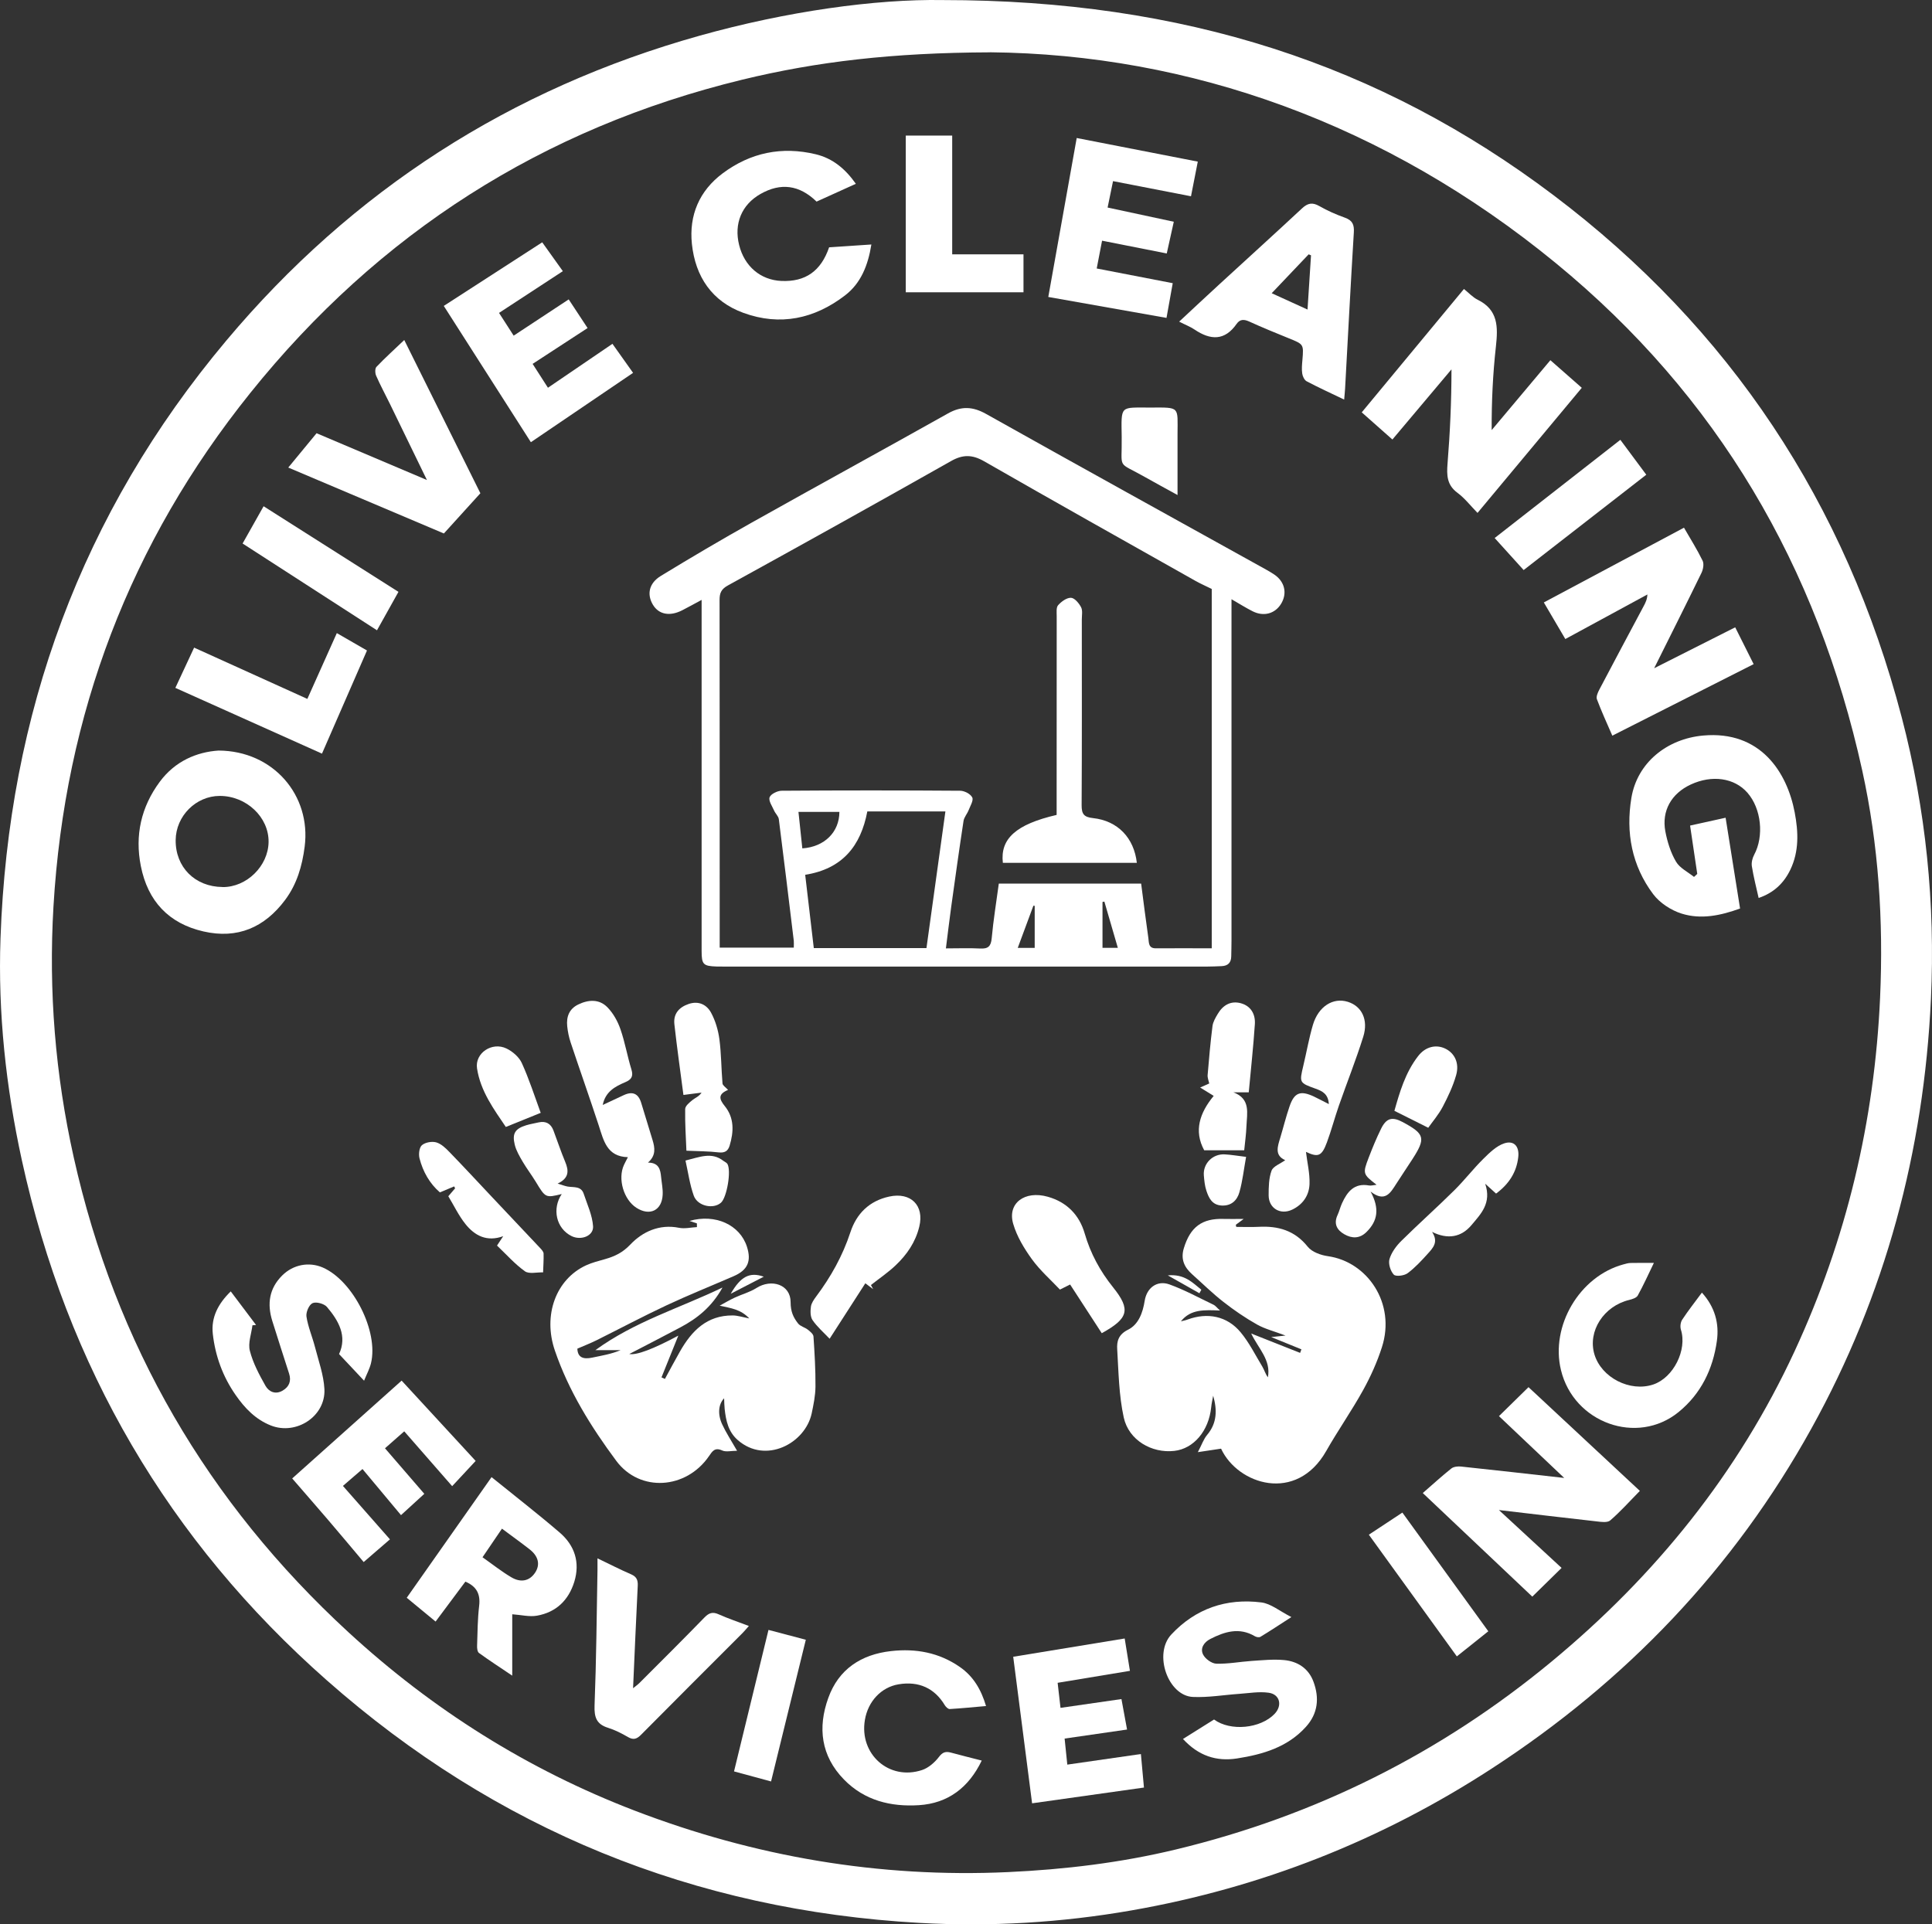 <svg xmlns="http://www.w3.org/2000/svg" id="Capa_2" data-name="Capa 2" viewBox="0 0 310.03 308.85"><rect x="0" y="0" width="310.03" height="308.85" fill="#333333" stroke="none"/><defs><style>      .cls-1 {        fill: #fff;        stroke-width: 0px;      }    </style></defs><g id="Capa_10" data-name="Capa 10"><g><path class="cls-1" d="m151.27.01c38.61,0,70.16,10.29,98,31.3,28.34,21.39,46.92,49.47,55.91,83.85,3.87,14.81,5.39,29.9,4.68,45.16-1.14,24.42-7.3,47.51-19.19,68.96-12.47,22.5-29.72,40.53-51.24,54.53-17.73,11.54-37.03,19.16-57.87,22.8-11.26,1.97-22.65,2.64-34.04,2-36.12-2.03-67.9-14.96-95.04-38.9-25.45-22.44-41.74-50.39-48.98-83.53C.95,174.48-.34,162.59.08,150.6c1.26-36.04,12.97-68.21,36.22-95.92C56.54,30.55,81.95,14.22,112.3,5.72,126.23,1.82,140.47-.17,151.27.01Zm7.58,8.39c-15.61.06-27.76,1.48-39.75,4.39-32.03,7.79-58.36,24.65-78.93,50.27-19.29,24.02-29.77,51.58-31.59,82.42-.8,13.59.29,27.01,3.25,40.26,6.69,30.01,21.46,55.39,44.06,76.2,13.51,12.44,28.82,22.08,45.97,28.66,19.27,7.39,39.22,10.81,59.9,9.86,9.1-.42,18.09-1.5,26.93-3.63,22.43-5.4,42.54-15.46,60.32-30.18,16.63-13.77,29.89-30.18,38.98-49.81,8.33-17.99,12.82-36.92,13.71-56.75.55-12.29-.24-24.48-2.87-36.45-7.19-32.66-23.2-60.11-49.19-81.43-27.33-22.42-58.77-33.51-90.78-33.82Z"></path><path class="cls-1" d="m197.62,96.17c0,.99,0,1.6,0,2.2,0,17.52,0,35.04,0,52.57,0,.84-.03,1.68-.04,2.53-.01,1.03-.53,1.55-1.55,1.59-.79.03-1.57.07-2.36.07-25.78,0-51.56,0-77.33,0-.45,0-.9,0-1.35-.01-2.14-.07-2.4-.33-2.4-2.48,0-18.03,0-36.06,0-54.08,0-.66,0-1.33,0-2.28-1.18.64-2.13,1.16-3.1,1.66-2,1.03-3.78.69-4.72-.89-.99-1.66-.64-3.45,1.28-4.62,4.83-2.95,9.71-5.82,14.64-8.59,10.46-5.87,20.98-11.62,31.44-17.49,2.14-1.2,3.97-1.12,6.12.09,14.85,8.33,29.76,16.56,44.66,24.83.54.3,1.08.6,1.59.95,1.68,1.15,2.1,3.02,1.07,4.7-.97,1.58-2.78,2.08-4.55,1.19-1.04-.52-2.03-1.15-3.37-1.92Zm-3.18-1.65c-.89-.44-1.76-.82-2.58-1.28-11.32-6.38-22.66-12.74-33.94-19.21-1.89-1.08-3.4-1.11-5.29-.04-11.9,6.73-23.85,13.38-35.82,19.97-1.09.6-1.34,1.23-1.34,2.34.02,18.08.02,36.16.02,54.24,0,.53,0,1.07,0,1.55h11.89c0-.45.03-.78,0-1.1-.79-6.51-1.57-13.01-2.4-19.51-.06-.48-.54-.9-.75-1.37-.31-.71-.93-1.58-.73-2.15.19-.53,1.26-1.05,1.94-1.05,9.55-.07,19.09-.07,28.64,0,.68,0,1.67.52,1.94,1.08.23.47-.32,1.36-.59,2.05-.23.59-.72,1.12-.81,1.71-.7,4.59-1.34,9.19-1.98,13.79-.3,2.19-.56,4.38-.85,6.67,2.01,0,3.75-.07,5.48.02,1.27.07,1.75-.32,1.87-1.65.27-2.94.75-5.86,1.14-8.77h22.84c.39,2.99.75,5.88,1.16,8.75.1.71-.02,1.65,1.2,1.64,2.96-.03,5.92,0,8.97,0v-57.69Zm-45.77,57.64c1.02-7.35,2.02-14.58,3.04-21.93h-12.53c-1.05,5.55-4,9.22-9.97,10.17.46,3.93.92,7.83,1.38,11.76h18.07Zm-19.91-16c3.57-.25,5.93-2.63,5.94-5.86h-6.57c.21,2.01.41,3.89.62,5.86Zm37.28,15.97v-6.75l-.21-.02c-.82,2.21-1.64,4.42-2.51,6.77h2.72Zm11.18-7.43c-.1.02-.2.04-.3.06v7.36h2.46c-.75-2.57-1.45-5-2.16-7.42Z"></path><path class="cls-1" d="m195.95,232.5c-1.21.18-2.23.33-3.73.56.63-1.19.92-2.09,1.49-2.77,1.59-1.88,1.63-4,.97-6.29-.11.62-.26,1.24-.32,1.87-.39,3.78-2.8,6.64-5.92,6.99-3.61.41-7.31-1.71-8.11-5.36-.78-3.56-.83-7.28-1.05-10.94-.08-1.27.18-2.38,1.74-3.15,1.68-.83,2.37-2.73,2.67-4.64.33-2.09,2-3.34,3.97-2.63,2.44.88,4.74,2.15,7.09,3.27.28.13.48.42,1.03.92-2.48-.09-4.69-.26-6.28,1.74.36-.1.73-.16,1.07-.29,3.19-1.18,6.35-.57,8.52,2.05,1.37,1.65,2.35,3.63,3.47,5.49.33.55.5,1.19.9,1.73.53-2.77-1.52-4.61-2.68-7.03,2.75,1.09,5.3,2.1,7.85,3.11l.21-.57c-1.47-.6-2.95-1.2-4.85-1.97.94-.1,1.4-.14,2.3-.24-1.81-.69-3.29-1.05-4.57-1.77-1.88-1.06-3.68-2.29-5.38-3.62-1.76-1.37-3.36-2.95-5.03-4.44-1.27-1.13-1.87-2.43-1.34-4.18,1.03-3.4,2.91-4.82,6.38-4.71.94.03,1.88,0,3.23,0-.63.46-.95.7-1.27.94.02.11.05.23.07.34,1.2,0,2.4.05,3.59-.01,3.14-.17,5.8.58,7.89,3.2.67.84,2.09,1.35,3.23,1.51,6.35.9,10.93,7.57,8.67,14.6-.76,2.38-1.81,4.71-3.02,6.9-1.84,3.33-4.04,6.46-5.92,9.77-4.78,8.42-14.19,5.4-16.87-.37Z"></path><path class="cls-1" d="m100.99,217.31q1.75.32,7.86-2.95c-.88,2.17-1.79,4.44-2.7,6.7.18.08.37.17.55.25.81-1.48,1.6-2.98,2.44-4.45,1.87-3.28,4.31-5.76,8.42-5.74.79,0,1.58.27,2.68.48-1.39-1.48-2.94-1.64-4.75-2.05.8-.43,1.57-.9,2.39-1.28,1.15-.54,2.43-.87,3.48-1.54,2.45-1.56,5.51-.57,5.51,2.25,0,1.52.43,2.45,1.2,3.43.36.46,1.08.61,1.56.99.37.29.89.71.91,1.1.18,2.67.34,5.35.32,8.03-.01,1.44-.31,2.9-.61,4.32-1.04,4.82-7.4,8.18-11.86,4.27-1.53-1.34-1.89-3.11-2.1-4.96-.06-.55-.06-1.1-.09-1.74-.9.91-1.07,2.51-.33,4.14.63,1.36,1.46,2.62,2.41,4.28-.94,0-1.78.23-2.39-.05-1.18-.54-1.58.12-2.12.91-3.65,5.33-11.09,5.85-14.88.75-4.04-5.44-7.64-11.22-9.85-17.7-1.95-5.7.19-11.44,5-13.67.96-.44,2-.7,3.02-.99,1.58-.45,2.84-1.03,4.11-2.37,1.92-2.02,4.63-3.3,7.78-2.67.92.19,1.93-.06,2.89-.11,0-.2,0-.4-.01-.6-.36-.12-.71-.23-1.19-.39,4.16-1.19,8.09.63,9.22,4.13.75,2.33.13,3.75-2.11,4.73-3.59,1.56-7.23,3.02-10.78,4.68-3.8,1.78-7.5,3.75-11.26,5.62-.97.48-1.98.87-3.06,1.34.05,1.43.96,1.74,2.38,1.44,1.51-.32,3.04-.56,4.56-1.2h-4.05c6.33-4.61,13.46-6.71,20.4-10.05-1.72,3.11-4.07,4.97-6.79,6.41-2.7,1.43-5.41,2.83-8.17,4.26Z"></path><path class="cls-1" d="m237.11,82.33c-1.15-1.18-2.06-2.37-3.22-3.23-1.72-1.26-1.75-2.84-1.6-4.72.4-4.97.63-9.95.63-15.1-3.13,3.72-6.27,7.45-9.48,11.26-1.66-1.47-3.24-2.87-4.92-4.36,5.49-6.63,10.91-13.17,16.4-19.8.75.6,1.4,1.33,2.21,1.73,3.31,1.63,3.26,4.39,2.92,7.5-.49,4.39-.7,8.81-.68,13.42,3.13-3.72,6.25-7.45,9.42-11.22,1.67,1.47,3.3,2.9,5.04,4.43-5.56,6.68-11.08,13.3-16.74,20.09Z"></path><path class="cls-1" d="m272.36,140.25c-.38-2.57-.76-5.13-1.15-7.75,1.95-.43,3.69-.81,5.7-1.26.77,4.83,1.54,9.65,2.32,14.57-3.08,1.12-6.25,1.8-9.37.82-1.7-.53-3.51-1.71-4.57-3.12-3.43-4.56-4.42-9.89-3.5-15.45.94-5.68,5.74-9.49,11.52-10.01,9.2-.83,13.47,5.89,14.69,12.35.59,3.12.72,6.24-.72,9.22-1.05,2.16-2.67,3.68-5.07,4.5-.39-1.74-.82-3.41-1.09-5.1-.09-.59.09-1.31.38-1.85,1.59-2.97,1.15-7.38-1.08-9.93-2.09-2.4-5.69-2.92-9.12-1.32-3.09,1.44-4.68,4.21-4.06,7.52.32,1.67.85,3.39,1.71,4.85.6,1.03,1.9,1.65,2.89,2.45.18-.16.35-.33.53-.49Z"></path><path class="cls-1" d="m265.42,107.26c4.59-2.32,8.73-4.41,13.03-6.58.98,1.95,1.93,3.86,2.96,5.91-7.57,3.83-15.04,7.61-22.68,11.48-.86-1.98-1.74-3.89-2.47-5.84-.16-.41.14-1.08.38-1.54,2.34-4.46,4.72-8.9,7.09-13.35.3-.56.6-1.13.63-1.93-4.35,2.36-8.7,4.72-13.17,7.15-1.14-1.95-2.24-3.82-3.45-5.87,7.52-4.01,14.95-7.97,22.49-12,1.04,1.8,2.11,3.5,2.99,5.3.25.51.09,1.4-.19,1.97-2.42,4.97-4.9,9.9-7.6,15.32Z"></path><path class="cls-1" d="m35.07,120.46c8.79.04,14.88,7.2,13.82,15.42-.4,3.12-1.25,6.03-3.14,8.56-3.3,4.42-7.65,6.3-13.1,5.05-5.6-1.28-8.94-4.89-10.05-10.49-.98-4.92.04-9.48,3.03-13.52,2.47-3.34,5.95-4.79,9.44-5.02Zm.64,21.91c3.86.04,7.34-3.37,7.39-7.24.05-3.98-3.56-7.39-7.83-7.39-3.82,0-7.04,3.22-7.08,7.08-.05,4.35,3.09,7.5,7.51,7.54Z"></path><path class="cls-1" d="m228.32,239.62c1.61-1.4,3.05-2.72,4.58-3.94.37-.29,1.04-.36,1.54-.31,5.39.57,10.77,1.18,16.57,1.83-3.65-3.46-7.05-6.68-10.47-9.92,1.59-1.56,3.09-3.04,4.74-4.65,5.85,5.45,11.78,10.98,17.87,16.65-1.6,1.62-3.08,3.29-4.76,4.74-.45.39-1.47.24-2.21.15-5.08-.56-10.16-1.18-15.65-1.82,3.57,3.29,6.84,6.32,10.06,9.29-1.57,1.54-3.08,3.02-4.7,4.61-5.58-5.28-11.35-10.73-17.57-16.62Z"></path><path class="cls-1" d="m215.7,64.13c-2.11-1.01-4.09-1.92-6.01-2.93-.37-.19-.66-.8-.72-1.25-.11-.71-.03-1.46.03-2.18.21-2.53.21-2.51-2.19-3.48-2.12-.86-4.25-1.73-6.33-2.68-.83-.38-1.49-.41-2.03.36-1.92,2.76-4.21,2.64-6.76.92-.68-.46-1.48-.76-2.47-1.27,2.22-2.06,4.32-4.04,6.45-5.99,4.42-4.06,8.87-8.09,13.26-12.18.91-.85,1.66-1.02,2.78-.38,1.3.75,2.7,1.36,4.12,1.87,1.22.44,1.5,1.13,1.42,2.38-.51,8.33-.94,16.67-1.4,25.01-.03.55-.09,1.09-.15,1.8Zm-5.31-23.15c-.13-.05-.26-.11-.39-.16-1.95,2.05-3.9,4.1-5.93,6.24,1.78.81,3.68,1.67,5.75,2.62.2-3.07.38-5.88.56-8.7Z"></path><path class="cls-1" d="m131.03,32.35c-2.76-2.68-5.75-3.07-9.01-1.21-3,1.71-4.27,4.76-3.41,8.19.85,3.42,3.44,5.61,6.77,5.76,3.87.17,6.36-1.58,7.67-5.4,2.19-.15,4.41-.29,6.78-.45-.54,3.37-1.69,6.23-4.24,8.18-4.89,3.75-10.39,4.94-16.28,2.8-5.08-1.85-7.73-5.84-8.28-11.07-.48-4.6,1.19-8.53,4.94-11.33,4.46-3.33,9.49-4.37,14.94-3.06,2.73.66,4.75,2.35,6.43,4.74-2.13.96-4.14,1.88-6.29,2.85Z"></path><path class="cls-1" d="m177.74,33.31c3.64.78,7.06,1.52,10.62,2.28-.4,1.78-.76,3.4-1.13,5.09-3.45-.68-6.78-1.34-10.38-2.05-.29,1.52-.57,2.95-.86,4.46,4.17.81,8.11,1.57,12.2,2.36-.33,1.84-.65,3.62-1,5.57-6.35-1.12-12.55-2.22-18.97-3.36,1.52-8.52,3.04-16.98,4.56-25.51,6.56,1.28,12.91,2.52,19.43,3.79-.37,1.86-.7,3.59-1.09,5.56-4.13-.8-8.21-1.59-12.51-2.43-.29,1.42-.57,2.8-.87,4.23Z"></path><path class="cls-1" d="m71.21,49.1c5.39-3.49,10.52-6.8,15.8-10.21,1.07,1.5,2.13,2.98,3.31,4.63-3.4,2.22-6.75,4.42-10.24,6.7.77,1.2,1.51,2.35,2.35,3.65,2.97-1.96,5.85-3.86,8.83-5.82.97,1.48,1.95,2.97,3.03,4.6-2.92,1.91-5.82,3.8-8.82,5.75.81,1.26,1.58,2.46,2.46,3.83,3.48-2.37,6.88-4.68,10.35-7.05,1.05,1.48,2.08,2.94,3.31,4.66-5.46,3.7-10.85,7.37-16.4,11.13-4.67-7.32-9.27-14.51-13.98-21.88Z"></path><path class="cls-1" d="m78.87,237.06c3.75,3.04,7.43,5.89,10.95,8.91,2.4,2.06,3.29,4.78,2.34,7.89-.92,2.98-2.93,4.91-6.01,5.45-1.21.21-2.51-.13-3.95-.23v9.85c-1.98-1.33-3.69-2.44-5.34-3.64-.26-.19-.32-.79-.3-1.19.07-2.13.08-4.27.33-6.38.22-1.86-.38-3.09-2.21-3.88-1.54,2.07-3.11,4.16-4.78,6.41-1.54-1.27-3.03-2.5-4.63-3.82,4.58-6.52,9.11-12.95,13.61-19.36Zm1.68,8.28c-1.05,1.55-2.04,3.01-3.12,4.59,1.59,1.12,3.03,2.27,4.6,3.2,1.57.94,2.95.59,3.82-.7.87-1.29.58-2.65-.87-3.78-1.41-1.1-2.86-2.14-4.43-3.31Z"></path><path class="cls-1" d="m77.09,79.16c-2.02,2.23-3.93,4.34-5.86,6.46-8.33-3.53-16.56-7.02-24.97-10.58,1.54-1.87,2.99-3.63,4.54-5.51,5.78,2.45,11.55,4.9,17.71,7.51-2.1-4.32-4.01-8.27-5.94-12.22-.74-1.51-1.54-2.99-2.21-4.52-.18-.4-.2-1.16.05-1.42,1.38-1.45,2.88-2.8,4.46-4.31,4.11,8.28,8.14,16.38,12.22,24.6Z"></path><path class="cls-1" d="m58.43,221.6c-1.43-1.52-2.69-2.86-4.02-4.28,1.33-2.87-.05-5.34-1.95-7.57-.45-.52-1.74-.87-2.31-.6-.57.27-1.08,1.47-.97,2.16.25,1.64.93,3.21,1.35,4.82.58,2.26,1.41,4.53,1.53,6.82.21,4.36-4.52,7.44-8.6,5.83-2.45-.97-4.18-2.78-5.64-4.88-2.06-2.95-3.27-6.26-3.67-9.81-.3-2.67.87-4.87,2.88-6.83,1.4,1.86,2.73,3.63,4.06,5.39-.19.02-.39.04-.58.05-.17,1.38-.74,2.86-.41,4.11.5,1.96,1.5,3.82,2.5,5.6.54.95,1.59,1.46,2.76.77,1.06-.62,1.41-1.55,1.03-2.73-.9-2.82-1.82-5.63-2.7-8.46-.84-2.72-.51-5.19,1.6-7.29,1.74-1.73,4.27-2.24,6.51-1.27,4.86,2.12,8.98,10.26,7.73,15.37-.22.89-.67,1.72-1.09,2.75Z"></path><path class="cls-1" d="m180.48,262.97c.28,1.71.54,3.34.84,5.19-3.9.65-7.67,1.27-11.6,1.92.16,1.36.3,2.61.46,4.02,3.29-.47,6.47-.93,9.78-1.41.31,1.69.6,3.25.9,4.89-3.38.49-6.63.96-10.02,1.45.15,1.43.28,2.73.43,4.18,4.01-.58,7.86-1.13,11.81-1.7.17,1.83.32,3.55.49,5.38-5.99.85-11.89,1.68-17.95,2.53-1.01-7.81-2.01-15.6-3.03-23.52,6.02-.99,11.85-1.94,17.87-2.93Z"></path><path class="cls-1" d="m189.84,279.09c1.79-1.12,3.39-2.12,4.98-3.12,2.62,1.93,7.45,1.47,9.72-.91,1.28-1.34.85-3.15-.98-3.39-1.52-.21-3.11.07-4.66.18-2.49.17-4.99.61-7.47.5-4-.18-6.37-6.91-3.47-10.02,3.88-4.16,8.84-5.86,14.45-5.15,1.53.19,2.93,1.39,4.82,2.35-2,1.29-3.46,2.26-4.97,3.17-.21.13-.65.05-.88-.09-2.5-1.48-4.85-.75-7.17.44-1.01.52-1.65,1.49-1.15,2.49.34.69,1.37,1.44,2.11,1.47,1.88.06,3.78-.31,5.67-.44,1.73-.11,3.48-.3,5.2-.14,2.19.2,3.95,1.33,4.74,3.49.96,2.6.72,5.08-1.21,7.22-2.96,3.28-6.91,4.43-11.06,5.08-3.32.52-6.19-.42-8.69-3.14Z"></path><path class="cls-1" d="m158.22,273.81c-2.06.18-3.94.37-5.82.48-.26.01-.62-.34-.79-.62-1.64-2.73-4.17-3.89-7.41-3.35-2.77.46-4.91,2.72-5.41,5.72-.93,5.5,3.89,9.79,9.17,8.04,1.03-.34,2.03-1.21,2.71-2.1.59-.78,1.09-.92,1.92-.7,1.61.44,3.24.84,4.95,1.28-2.08,4.33-5.41,6.87-10.09,7.16-4.49.28-8.71-.73-12.02-4.12-3.7-3.8-4.23-8.34-2.51-13.1,1.65-4.59,5.25-6.97,10.06-7.51,3.98-.45,7.71.23,11.05,2.55,2.15,1.49,3.41,3.6,4.2,6.27Z"></path><path class="cls-1" d="m62.57,247.06c-1.46,1.26-2.77,2.4-4.21,3.64-1.89-2.25-3.78-4.5-5.69-6.74-1.89-2.21-3.81-4.4-5.78-6.68,5.9-5.27,11.73-10.48,17.56-15.7,3.97,4.31,7.88,8.56,11.88,12.89-1.2,1.29-2.4,2.58-3.77,4.05-2.57-2.94-5.08-5.82-7.69-8.8-1.06.93-2.01,1.77-3.09,2.72,2.1,2.43,4.13,4.78,6.31,7.31-1.21,1.11-2.39,2.19-3.74,3.42-2.07-2.47-4.09-4.89-6.18-7.4-1.08.93-2.04,1.77-3.14,2.71,2.55,2.9,5.04,5.72,7.54,8.57Z"></path><path class="cls-1" d="m273.1,207.45c2.1,2.32,2.8,4.95,2.41,7.76-.63,4.53-2.56,8.5-6.15,11.42-6.65,5.41-16.82,1.73-18.87-6.74-1.72-7.08,2.98-15.05,10.01-16.96.38-.1.76-.22,1.14-.23,1.17-.03,2.34-.01,3.76-.01-.91,1.88-1.68,3.6-2.59,5.24-.21.37-.87.58-1.36.7-4.11.99-6.7,5.03-5.59,8.74,1.12,3.74,5.72,6.09,9.45,4.83,3.24-1.1,5.45-5.54,4.43-8.79-.15-.48-.07-1.19.2-1.6.95-1.45,2.03-2.81,3.17-4.36Z"></path><path class="cls-1" d="m95.89,250.11c1.96.94,3.65,1.81,5.39,2.56.87.38,1.1.92,1.06,1.81-.27,5.42-.5,10.84-.75,16.47.4-.33.74-.56,1.02-.84,3.49-3.49,6.99-6.97,10.43-10.51.73-.75,1.32-.95,2.29-.51,1.52.68,3.11,1.21,4.84,1.87-.37.42-.67.78-.99,1.11-5.43,5.44-10.88,10.86-16.28,16.32-.71.72-1.24.91-2.14.39-1.01-.59-2.08-1.13-3.19-1.48-1.87-.58-2.23-1.71-2.16-3.6.28-7.23.34-14.46.47-21.7.01-.56,0-1.11,0-1.89Z"></path><path class="cls-1" d="m152.8,21.76v19.06h11.44v6.09h-18.89v-25.15h7.45Z"></path><path class="cls-1" d="m51.66,120.95c-7.82-3.51-15.57-6.99-23.52-10.55,1.03-2.21,2.01-4.31,3.01-6.46,6.08,2.75,12.07,5.47,18.17,8.23,1.59-3.56,3.12-6.97,4.73-10.56,1.63.94,3.2,1.84,4.84,2.79-2.42,5.54-4.81,11.01-7.22,16.55Z"></path><path class="cls-1" d="m209.57,184.88c.21,1.73.63,3.45.57,5.15-.06,1.81-1.06,3.29-2.78,4.11-1.89.9-3.77-.21-3.78-2.29,0-1.33.02-2.75.47-3.97.26-.7,1.38-1.09,2.19-1.68-1.75-.77-1.22-2.2-.79-3.62.5-1.66.91-3.34,1.47-4.97.76-2.27,1.75-2.65,3.95-1.61.73.35,1.44.73,2.37,1.2-.1-1.63-1.04-2.08-2.12-2.47-2.64-.95-2.62-.96-1.97-3.71.52-2.17.9-4.38,1.53-6.52.88-2.98,3.24-4.46,5.62-3.71,2.22.7,3.32,2.87,2.46,5.61-1.17,3.73-2.62,7.36-3.91,11.06-.68,1.95-1.2,3.95-1.92,5.89-.83,2.23-1.41,2.43-3.34,1.53Z"></path><path class="cls-1" d="m103.97,186.59c1.75,0,2.01,1.1,2.12,2.32.09.94.3,1.89.25,2.83-.12,2.54-2.07,3.48-4.22,2.1-2.05-1.32-3.02-4.66-1.99-6.88.16-.35.35-.69.63-1.24-3.38-.09-3.89-2.67-4.68-5.09-1.46-4.46-3.03-8.88-4.51-13.33-.28-.84-.46-1.73-.55-2.61-.15-1.51.31-2.77,1.78-3.48,1.65-.8,3.37-.88,4.67.45.94.96,1.66,2.26,2.1,3.54.73,2.1,1.1,4.33,1.76,6.46.34,1.13-.04,1.62-1.01,2.03-1.62.69-3.17,1.51-3.6,3.65,1.18-.55,2.28-1.07,3.38-1.58,1.42-.66,2.35-.25,2.8,1.26.6,1.98,1.2,3.95,1.81,5.93.39,1.27.58,2.5-.73,3.64Z"></path><path class="cls-1" d="m171.73,206.15c-.57.29-.96.48-1.64.82-1.47-1.56-3.18-3.06-4.49-4.86-1.25-1.73-2.42-3.66-3.01-5.69-.97-3.3,1.84-5.4,5.55-4.35,3.05.86,5.06,2.92,5.92,5.89.94,3.23,2.46,6.03,4.56,8.65,2.89,3.6,2.45,5-1.82,7.36-1.66-2.56-3.33-5.13-5.08-7.82Z"></path><path class="cls-1" d="m60.5,101.16c-7.22-4.66-14.33-9.25-21.57-13.93,1.15-2.04,2.24-3.96,3.37-5.98,7.25,4.6,14.38,9.13,21.64,13.74-1.15,2.05-2.27,4.07-3.44,6.16Z"></path><path class="cls-1" d="m140.13,206.91c-.39-.29-.78-.58-1.27-.95-1.88,2.92-3.72,5.78-5.73,8.9-1-1.05-2.01-1.92-2.74-2.99-.37-.54-.36-1.46-.26-2.17.08-.57.48-1.13.84-1.62,2.36-3.15,4.25-6.53,5.49-10.3.98-2.98,3.01-5.04,6.24-5.74,3.45-.75,5.65,1.42,4.82,4.82-.6,2.49-1.99,4.51-3.8,6.22-1.22,1.16-2.63,2.11-3.96,3.16.12.22.24.44.36.67Z"></path><path class="cls-1" d="m260.02,70.59c1.43,1.93,2.75,3.71,4.16,5.6-6.58,5.12-13.07,10.16-19.68,15.3-1.57-1.73-3.06-3.38-4.65-5.14,6.74-5.27,13.4-10.47,20.17-15.76Z"></path><path class="cls-1" d="m116.84,174.92c-1.64.68-1.45,1.47-.55,2.58,1.56,1.92,1.47,4.13.79,6.38-.27.88-.8,1.18-1.77,1.07-1.59-.19-3.2-.18-5.16-.27-.08-2.05-.24-4.37-.2-6.68,0-.5.69-1.06,1.17-1.45.44-.36,1.02-.54,1.46-1.19-.92.12-1.85.23-2.91.37-.5-3.82-1.03-7.57-1.45-11.33-.19-1.68.72-2.73,2.29-3.27,1.6-.54,2.89.11,3.59,1.39.7,1.29,1.14,2.79,1.34,4.25.31,2.35.3,4.74.5,7.11.03.33.51.62.9,1.05Z"></path><path class="cls-1" d="m194.76,175.88c-.77-.48-1.37-.84-2.17-1.34.65-.29,1.04-.46,1.46-.65-.09-.43-.3-.91-.26-1.36.22-2.62.45-5.24.78-7.85.09-.69.49-1.36.86-1.98.83-1.39,2.08-2.12,3.68-1.69,1.63.44,2.36,1.77,2.26,3.35-.24,3.62-.64,7.23-.98,10.95h-2.47c2.82,1.05,2.18,3.38,2.1,5.44-.05,1.28-.23,2.56-.36,3.86h-6.42c-1.7-3.12-.71-6.01,1.51-8.71Z"></path><path class="cls-1" d="m238.83,261.81c-1.64,1.31-3.25,2.59-5.05,4.03-4.7-6.51-9.35-12.94-14.12-19.53,1.79-1.18,3.53-2.33,5.38-3.55,4.6,6.36,9.16,12.66,13.79,19.05Z"></path><path class="cls-1" d="m123.73,285.91c-1.97-.53-3.84-1.04-5.94-1.61,1.85-7.6,3.68-15.11,5.53-22.71,2.11.55,3.99,1.05,5.99,1.58-1.86,7.57-3.7,15.09-5.58,22.75Z"></path><path class="cls-1" d="m79.76,199.9c.47-.7.73-1.1.99-1.5-2.61.95-4.57-.07-6.07-1.96-1.07-1.34-1.82-2.93-2.74-4.45.39-.45.74-.86,1.09-1.27-.05-.1-.1-.21-.15-.31-.74.31-1.48.62-2.29.96-1.65-1.43-2.72-3.32-3.27-5.46-.17-.66-.05-1.73.38-2.11.53-.46,1.6-.65,2.29-.46.79.22,1.51.91,2.12,1.54,2.29,2.36,4.53,4.78,6.78,7.17,2.61,2.77,5.23,5.53,7.83,8.3.22.24.51.56.51.85.03,1-.05,2.01-.08,3.01-.99-.04-2.25.3-2.92-.18-1.61-1.15-2.95-2.68-4.48-4.13Z"></path><path class="cls-1" d="m240.07,191.56c-.47-.43-.91-.82-1.74-1.58,1.06,3.13-.71,4.86-2.18,6.62-1.66,1.98-3.82,2.36-6.35,1.11,1.09,1.63.14,2.59-.68,3.5-1.01,1.12-2.05,2.25-3.25,3.14-.54.4-1.89.56-2.21.22-.54-.58-.9-1.76-.69-2.49.32-1.07,1.08-2.11,1.9-2.92,2.79-2.76,5.72-5.37,8.51-8.13,1.62-1.6,3.02-3.43,4.65-5.04.99-.98,2.1-2.07,3.36-2.49,1.56-.51,2.43.49,2.25,2.17-.26,2.48-1.53,4.39-3.56,5.89Z"></path><path class="cls-1" d="m220.89,190.14c-2.19-1.68-2.24-1.79-1.25-4.36.6-1.56,1.24-3.12,1.98-4.62.85-1.73,1.79-1.97,3.46-1.08,3.57,1.92,3.75,2.58,1.55,5.99-.85,1.32-1.73,2.61-2.58,3.94-.93,1.46-1.81,3.01-4.11,1.23,1.46,2.71,1.16,4.7-.67,6.5-1.1,1.08-2.33,1.04-3.53.36-1.2-.68-1.76-1.68-1.1-3.1.28-.6.43-1.27.71-1.88.84-1.84,1.96-3.29,4.33-2.86.34.06.72-.06,1.21-.11Z"></path><path class="cls-1" d="m90.17,191.63c-2.63.64-2.62.64-4.2-1.97-.67-1.1-1.46-2.13-2.11-3.24-.5-.86-1.03-1.76-1.26-2.71-.44-1.81.07-2.57,1.86-3.12.64-.19,1.31-.3,1.96-.45,1.17-.26,1.97.18,2.39,1.29.63,1.67,1.19,3.37,1.88,5.02.59,1.41.68,2.62-1.21,3.51.76.22,1.2.41,1.65.48.96.15,2.13-.1,2.54,1.16.57,1.72,1.38,3.44,1.5,5.2.11,1.56-1.93,2.34-3.46,1.58-2.45-1.22-3.17-4.37-1.55-6.77Z"></path><path class="cls-1" d="m188.96,79.45c-1.99-1.1-3.59-1.96-5.16-2.85-4.67-2.66-3.72-1.06-3.8-6.46-.07-5.2-.33-4.71,4.67-4.73,4.73-.02,4.3-.18,4.29,4.23,0,2.58,0,5.15,0,7.73,0,.53,0,1.06,0,2.09Z"></path><path class="cls-1" d="m86.78,178.6c-2.03.82-3.67,1.48-5.61,2.27-1.89-2.81-4.06-5.71-4.62-9.4-.37-2.44,2.39-4.32,4.73-3.19.98.47,2.02,1.37,2.46,2.34,1.17,2.57,2.03,5.27,3.03,7.99Z"></path><path class="cls-1" d="m229.19,181c-1.83-.91-3.53-1.77-5.43-2.72.82-2.88,1.72-6.1,3.82-8.8,1.17-1.51,2.87-1.89,4.33-1.19,1.51.72,2.32,2.33,1.75,4.29-.5,1.75-1.3,3.44-2.15,5.06-.67,1.27-1.64,2.39-2.32,3.36Z"></path><path class="cls-1" d="m110,186.26c2.28-.56,4.19-1.42,6.07.04.22.17.51.28.65.49.66,1.07-.07,5.38-1.02,6.23-1.22,1.09-3.76.57-4.37-1.12-.64-1.79-.9-3.72-1.33-5.65Z"></path><path class="cls-1" d="m199.96,185.68c-.36,1.98-.56,3.86-1.07,5.66-.36,1.28-1.27,2.22-2.84,2.14-1.54-.08-2.07-1.2-2.46-2.38-.26-.78-.34-1.64-.41-2.47-.14-1.9,1.43-3.47,3.36-3.36.99.05,1.98.23,3.41.4Z"></path><path class="cls-1" d="m122.56,204.9c-1.64.85-3.28,1.7-5.3,2.74,1.59-2.76,3.03-3.54,5.3-2.74Z"></path><path class="cls-1" d="m187.41,204.69c2.66-.25,3.95,1.16,5.37,2.3-.1.19-.21.38-.31.57-1.54-.88-3.09-1.75-5.07-2.87Z"></path><path class="cls-1" d="m169.56,130.79c0-.8,0-1.52,0-2.24,0-9.88,0-19.75.01-29.63,0-.61-.1-1.41.22-1.78.52-.59,1.38-1.22,2.07-1.2.57.02,1.28.86,1.62,1.51.28.54.12,1.32.12,1.99,0,9.93.03,19.86-.03,29.8,0,1.41.36,1.9,1.83,2.06,3.98.43,6.58,3.19,7.03,7.18h-21.5c-.45-3.87,2.11-6.18,8.62-7.69Z"></path></g></g></svg>